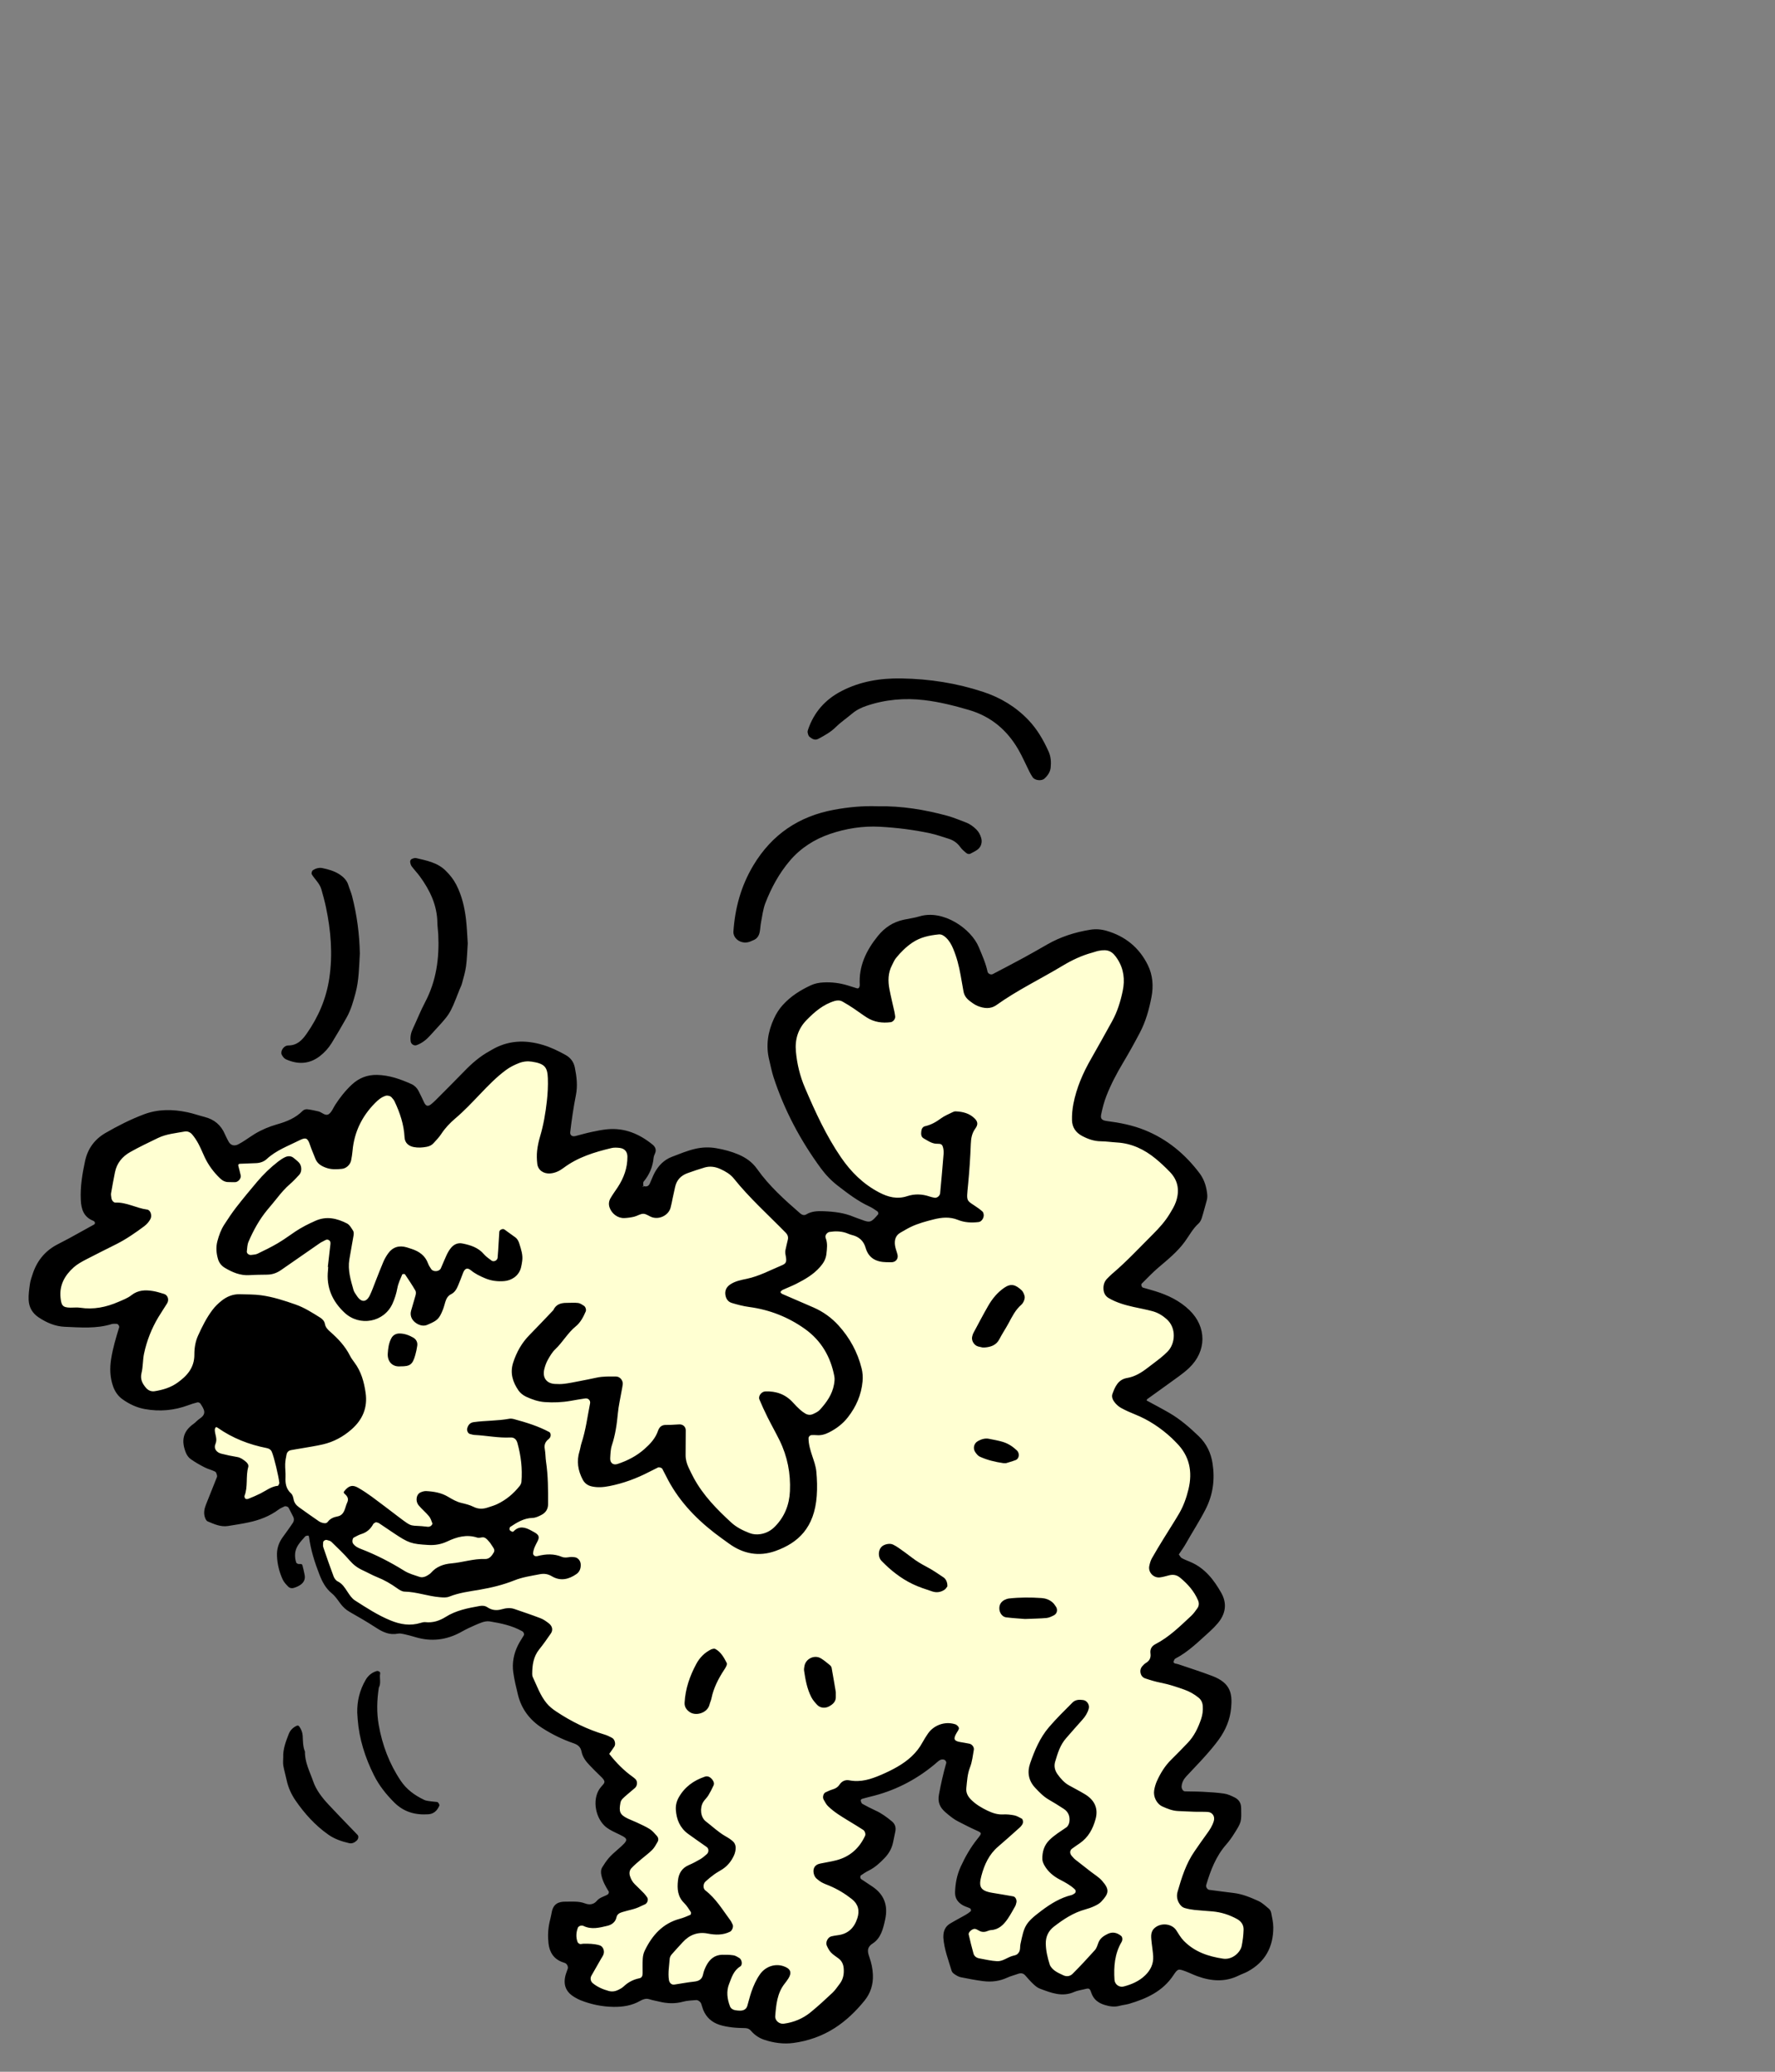<?xml version="1.0" encoding="UTF-8" standalone="no"?>
<!DOCTYPE svg PUBLIC "-//W3C//DTD SVG 1.1//EN" "http://www.w3.org/Graphics/SVG/1.1/DTD/svg11.dtd">
<svg width="100%" height="100%" viewBox="0 0 600 700" version="1.1" xmlns="http://www.w3.org/2000/svg" xmlns:xlink="http://www.w3.org/1999/xlink" xml:space="preserve" xmlns:serif="http://www.serif.com/" style="fill-rule:evenodd;clip-rule:evenodd;stroke-linejoin:round;stroke-miterlimit:2;">
    <rect x="0" y="0" width="600" height="700" fill="#808080" stroke="none"/>
    <g transform="matrix(0.576,0,0,0.576,-22.918,221.806)">
        <g id="Layer2">
            <g>
                <path d="M99,293.159L99,312.889L104,326.889L93,342.836L68,359.889L68,378.889L73.5,387.032L88.5,387.032L107.5,384.889L121,387.032L117,408.889L117,424.889L121,433.389L137,435.889L152,430.889L162,418.889L178,387.032L198,384.889L215,394.889L234,413.529L242.5,435.889L227.921,451.889L209.5,458.767L185,452.389L169,440.889L160.5,453.889L161.5,465.982L169,473.198L173.5,482.581L175,498.389L191,498.389L205.91,492.889L218.5,506.389L227.921,525.889L238,548.889L250.964,558.312L267.328,569.389L288.5,569.389L309,566.889L323,560.889L342.5,564.603L354.5,573.389L346.367,590.889L354.5,613.389L372,629.389L391,637.171L395,649.889L405,659.389L396,674.389L415,689.889L405.5,711.169L406.5,729.389L389.5,739.389L371,739.389L370.5,755.389L381.5,764.889L378.5,778.889L387.5,784.389L400.5,788.889L415,782.889L424,779.889L432.5,784.889L445.5,782.389L453.959,780.889L461.5,793.889L474,799.889L486,799.889L495.5,807.389L511.623,804.889L530.303,796.389L540.5,778.889L540.5,757.889L550,744.389L550,729.889L530.303,714.889L546.5,705.889L555.553,685.889L533,671.389L544.5,664.389L559,661.66L578,649.889L591.5,637.171L604,644.889L598.5,669.389L625.679,686.889L608,713.889L610.201,726.389L624.498,734.389L611.325,742.889L600.5,748.889L603.5,759.389L610.201,770.389L624.498,769.889L645.5,763.889L655,775.389L664,779.389L684,767.889L690,783.389L705,782.889L718.5,775.389L727.5,758.389L747,768.889L766.5,769.889L775.5,760.889L778,742.889L773.5,733.389L760,733.389L735.5,728.389L749.5,703.889L759.5,676.389L725.5,670.889L727.5,655.389L755,620.306L750.5,604.389L718.5,595.099L724.5,581.998L750.5,555.389L736.5,534.709L722,528.889L735.5,502.889L745.5,475.889L731.5,452.889L701,435.389L726,416.454L736.5,400.889L729.5,387.032L711.5,374.889L701,371.889L719.5,353.389L739,325.389L735,303.389L718.5,286.389L697.5,279.389L676,272.889L699.5,217.889L707,188.389L698.5,169.889L683.5,167.801L663,173.176L632,191.389L615.88,195.889L604.5,167.801L592,157.889L572,160.889L560,173.176L555.553,185.889L555.553,208.889L536.5,197.389L523,195.389L507.5,208.389L499,225.889L501.5,248.389L514,275.889L530.5,300.889L551.5,318.389L566,327.889L551,339.889L530.5,332.389L518,331.389L510,336.389L470.179,298.889L456,293.159L439,297.889L428.5,310.389L423,320.389L407,319.389L414.5,290.389L403,282.889L387.5,285.889L364.5,293.159L366,235.889L349.5,231.889L323.5,241.889L284.704,277.389L271.5,251.889L256.583,251.389L235,277.889L222.5,271.889L199,283.389L183.5,289.889L171.5,293.159L157,274.389L138.5,271.389L116.5,280.889L99,293.159Z" style="fill:rgb(255,255,210);"/>
                <path d="M170,400.889L166.8,426.222L176,445.556L196,452.889L218.667,454.222L235.333,444.889L235.333,417.037L218.667,392.514L189.333,384.889L172.927,397.132L170,400.889Z"/>
                <path d="M417.133,310.527C418.824,311.181 420.281,310.993 421.118,309.209C422.068,307.184 422.792,305.046 423.834,303.073C426.139,298.703 429.404,295.294 434.131,293.49C438.607,291.782 443.016,289.921 447.717,288.828C451.846,287.868 455.949,287.723 460.092,288.44C464.513,289.205 468.845,290.319 472.992,292.074C477.467,293.966 481.191,296.513 484.144,300.689C491.183,310.641 500.254,318.751 509.418,326.714C510.505,327.658 511.821,327.969 512.925,327.297C516.126,325.35 519.613,325.278 523.136,325.41C529.232,325.639 535.251,326.324 540.943,328.766C542.411,329.395 543.96,329.83 545.451,330.408C550.453,332.345 551.107,331.92 555.117,327.243C555.359,326.961 555.164,325.844 554.826,325.603C553.273,324.5 551.676,323.402 549.953,322.609C543.206,319.502 537.373,315.017 531.549,310.531C527.732,307.591 524.376,304.125 521.53,300.247C509.528,283.893 500.09,266.182 493.776,246.871C492.688,243.542 492.037,240.069 491.202,236.659C489.137,228.216 490.412,220.163 494.008,212.363C495.358,209.435 497.041,206.772 499.225,204.375C503.834,199.312 509.457,195.754 515.605,192.902C517.975,191.802 520.445,191.336 523.03,191.205C527.872,190.959 532.601,191.535 537.232,192.951C539.055,193.509 540.864,194.116 542.693,194.653C543.411,194.863 543.921,194.5 544.145,193.745C544.233,193.447 544.363,193.134 544.344,192.836C543.656,181.624 548.156,172.364 555.018,163.91C559.006,158.995 563.936,155.754 570.118,154.429C573.245,153.759 576.448,153.35 579.499,152.433C593.226,148.311 609.676,159.598 614.189,170.495C616.141,175.206 618.277,179.869 619.336,184.914C619.592,186.135 621.313,186.883 622.371,186.328C628.311,183.212 634.267,180.123 640.163,176.925C644.939,174.334 649.654,171.627 654.369,168.924C662.217,164.424 670.668,161.739 679.569,160.298C682.803,159.774 685.924,159.996 689.04,160.889C700.095,164.058 708.335,170.735 713.405,181.033C716.31,186.933 716.771,193.35 715.538,199.767C714.148,207.002 712.18,214.112 708.731,220.671C705.608,226.61 702.347,232.487 698.903,238.245C695.116,244.575 691.685,251.074 689.021,257.939C687.757,261.195 686.88,264.627 686.137,268.047C685.623,270.412 685.533,272.027 689.327,272.51C696.94,273.48 704.438,274.939 711.615,277.842C724.728,283.145 735.164,291.801 743.641,302.981C745.81,305.84 747.135,309.06 747.805,312.573C748.227,314.783 748.586,316.97 747.934,319.214C746.956,322.575 746.133,325.982 745.08,329.318C744.704,330.507 744.071,331.794 743.17,332.607C739.794,335.651 737.743,339.634 735.135,343.231C730.787,349.224 725.024,353.842 719.421,358.616C716.036,361.501 712.988,364.782 709.807,367.902C709.275,368.423 709.788,370.011 710.56,370.239C713.009,370.963 715.483,371.607 717.919,372.369C725.321,374.684 732.155,377.969 737.837,383.453C748.011,393.272 748,407.514 737.614,417.355C735.768,419.104 733.753,420.696 731.696,422.197C725.52,426.705 719.282,431.129 713.083,435.607C712.862,435.766 712.807,436.157 712.681,436.426C717.161,438.872 721.697,441.222 726.106,443.787C732.503,447.509 738.034,452.349 743.355,457.461C747.936,461.862 750.46,467.317 751.392,473.432C752.82,482.811 751.665,491.739 747.208,500.416C743.696,507.256 739.51,513.655 735.76,520.327C734.513,522.547 732.984,524.609 731.583,526.743C732.155,527.475 732.581,528.468 733.329,528.887C734.992,529.82 736.816,530.464 738.575,531.228C746.945,534.862 752.195,541.685 756.491,549.282C760.025,555.532 759.068,561.621 754.466,567.081C753.027,568.788 751.458,570.41 749.794,571.898C743.369,577.646 737.283,583.833 729.499,587.869C729.035,588.109 728.774,588.864 728.562,589.433C728.328,590.062 728.717,590.537 729.502,590.737C730.121,590.895 730.767,590.971 731.369,591.176C738.015,593.447 744.725,595.556 751.283,598.059C762.212,602.229 763.024,608.7 762.28,616.807C761.649,623.684 759.02,629.819 755.023,635.338C752.592,638.693 749.883,641.864 747.123,644.96C743.507,649.017 739.705,652.907 736.004,656.889C734.446,658.567 733.384,660.481 733.216,662.844C733.127,664.106 734.055,665.688 735.156,665.719C738.672,665.819 742.194,665.778 745.704,665.969C749.849,666.196 754.012,666.412 758.109,667.018C760.261,667.336 762.38,668.296 764.352,669.289C766.76,670.502 768.094,672.422 768.155,675.399C768.322,683.58 768.468,683.6 763.989,690.656C762.623,692.808 761.138,694.924 759.457,696.834C753.383,703.734 750.206,712.034 747.655,720.659C747.321,721.787 748.306,723.344 749.464,723.495C754.218,724.118 758.971,724.758 763.732,725.324C768.893,725.937 773.634,727.915 778.274,730.028C780.543,731.062 782.47,732.908 784.42,734.543C785.097,735.11 785.627,736.102 785.794,736.981C786.332,739.803 787.017,742.662 787.023,745.508C787.051,757.001 782.258,765.836 771.995,771.399C770.314,772.31 768.463,772.902 766.746,773.752C758.737,777.715 750.65,777.096 742.544,774.175C740.146,773.311 737.856,772.144 735.463,771.264C731.317,769.738 730.973,769.703 728.417,773.562C722.177,782.98 712.721,787.281 702.435,790.33C700.605,790.873 698.659,791.017 696.815,791.521C693.912,792.315 691.125,791.916 688.321,791.083C684.428,789.927 681.531,787.866 680.173,783.742C679.282,781.04 678.808,781.07 675.812,781.859C673.96,782.346 671.996,782.577 670.271,783.347C663.091,786.559 656.514,783.87 649.945,781.396C648.506,780.855 647.218,779.72 646.07,778.64C644.444,777.111 642.984,775.402 641.505,773.725C640.281,772.337 638.872,772.163 637.209,772.771C635.117,773.535 632.916,774.049 630.906,774.982C626.399,777.072 621.681,777.652 616.852,777.044C612.416,776.485 608.013,775.63 603.626,774.748C602.414,774.505 601.242,773.813 600.187,773.121C599.418,772.617 598.523,771.879 598.282,771.066C596.372,764.646 593.892,758.36 593.398,751.585C593.375,751.267 593.39,750.945 593.398,750.625C593.463,747.548 594.586,744.958 597.259,743.335C600.261,741.513 603.401,739.917 606.448,738.166C607.544,737.536 608.607,736.809 609.542,735.966C609.753,735.776 609.536,734.591 609.223,734.428C607.821,733.701 606.222,733.337 604.863,732.552C601.926,730.856 600.151,728.508 600.272,724.794C600.443,719.595 601.415,714.632 603.573,709.918C606.243,704.085 609.408,698.546 613.446,693.525C616.201,690.1 616.125,690.111 612.486,688.492C608.986,686.935 605.59,685.145 602.173,683.407C601.036,682.829 599.923,682.17 598.898,681.414C597.357,680.277 595.846,679.085 594.422,677.808C591.389,675.087 589.987,672.074 590.809,667.626C591.971,661.338 593.368,655.145 595.114,649.007C595.24,648.562 594.777,647.742 594.346,647.403C593.912,647.06 593.163,646.956 592.578,647.013C591.977,647.072 591.33,647.348 590.84,647.713C589.817,648.473 588.897,649.37 587.91,650.182C576.871,659.268 564.43,665.545 550.5,668.84C548.951,669.207 547.422,669.658 545.883,670.065C545.112,670.268 544.738,670.773 544.989,671.526C545.174,672.08 545.435,672.797 545.883,673.042C548.404,674.421 550.947,675.774 553.567,676.953C557.111,678.549 560.172,680.826 563.146,683.265C565.067,684.84 565.697,686.862 565.215,689.257C564.774,691.451 564.319,693.644 563.848,695.832C563.083,699.372 561.303,702.368 558.809,704.944C556.133,707.708 553.335,710.309 549.835,712.062C548.133,712.915 546.506,713.942 544.949,715.039C544.634,715.262 544.566,716.26 544.784,716.706C545.033,717.216 545.709,717.536 546.232,717.89C548.086,719.141 549.961,720.361 551.815,721.611C558.741,726.276 561.013,732.784 559.267,740.791C558.099,746.148 556.82,751.781 551.97,754.918C548.199,757.359 548.968,760.006 550.02,763.042C551.176,766.38 551.914,769.729 552.059,773.294C552.292,779.017 550.667,784.106 547.15,788.452C542.1,794.69 536.31,800.297 529.546,804.606C522.216,809.279 514.042,812.151 505.39,813.304C499.611,814.075 493.902,813.278 488.361,811.457C485.257,810.436 482.636,808.658 480.507,806.162C479.639,805.144 478.543,804.639 477.172,804.598C474.615,804.522 472.043,804.494 469.511,804.177C466.987,803.861 464.426,803.45 462.02,802.662C457.565,801.204 454.257,798.298 452.466,793.87C451.988,792.688 451.708,791.428 451.274,790.225C450.891,789.162 449.34,788.05 448.338,788.15C445.795,788.403 443.169,788.398 440.737,789.076C435.943,790.411 431.26,790.197 426.526,789.02C424.67,788.559 422.756,788.282 420.954,787.67C419.636,787.223 418.465,787.326 417.25,787.781C416.653,788.006 416.064,788.273 415.512,788.59C410.653,791.377 405.383,792.211 399.855,792.134C393.056,792.039 386.546,790.67 380.259,788.154C379.372,787.8 378.536,787.308 377.691,786.854C371.993,783.79 370.067,779.434 371.74,773.297C372.074,772.071 372.616,770.903 372.989,769.687C373.324,768.591 372.563,766.971 371.503,766.472C370.927,766.201 370.291,766.065 369.693,765.838C364.646,763.926 362.252,759.984 361.678,754.881C361.212,750.739 361.376,746.573 362.288,742.472C362.705,740.601 363.226,738.747 363.537,736.859C364.407,731.561 367.739,730.374 371.64,730.421C375.422,730.466 379.336,730.01 383.038,731.426C385.676,732.435 388.197,732.144 390.038,729.939C391.806,727.823 394.424,727.449 396.552,726.119C396.93,725.883 397.247,724.812 397.036,724.48C395.14,721.492 393.477,718.416 392.709,714.925C392.356,713.32 392.352,711.679 393.215,710.269C394.375,708.374 395.612,706.493 397.06,704.817C398.517,703.13 400.216,701.639 401.907,700.174C409.704,693.423 408.751,693.671 400.795,689.82C398.518,688.718 396.129,687.484 394.379,685.725C388.815,680.132 387.104,669.162 392.662,662.932C394.719,660.625 395.703,660.051 392.043,656.673C389.93,654.722 387.963,652.611 385.945,650.559C383.668,648.243 381.672,645.55 381.072,642.447C380.472,639.34 378.586,638.263 376.104,637.405C369.729,635.198 363.733,632.239 358.045,628.599C350.701,623.9 345.799,617.452 343.73,608.969C342.671,604.629 341.611,600.264 341,595.848C340.238,590.348 341.288,585.004 343.756,580.015C344.743,578.019 346.029,576.17 347.165,574.246C347.59,573.526 347.123,572.288 346.32,571.834C340.367,568.463 333.785,567.105 327.156,566.014C325.667,565.77 323.949,566.125 322.493,566.643C319.792,567.605 317.19,568.855 314.579,570.055C313.128,570.722 311.731,571.508 310.331,572.28C301.79,576.985 292.863,578.062 283.489,575.225C281.354,574.579 279.192,573.998 277.013,573.522C275.792,573.255 274.451,572.963 273.267,573.199C268.476,574.151 264.574,572.378 260.683,569.851C255.593,566.547 250.35,563.465 245.061,560.487C242.753,559.188 240.979,557.514 239.44,555.413C237.938,553.364 236.466,551.168 234.532,549.585C230.899,546.612 228.899,542.777 227.247,538.54C224.454,531.375 222.146,524.102 221.14,516.453C221.102,516.165 220.809,515.661 220.683,515.675C220.074,515.745 219.27,515.767 218.92,516.154C217.426,517.804 215.903,519.471 214.697,521.332C212.668,524.461 212.528,527.94 213.591,531.446C213.721,531.875 214.5,532.305 215.023,532.372C215.871,532.479 216.951,531.946 217.29,533.181C217.796,535.025 218.19,536.902 218.574,538.777C219.081,541.261 218.054,543.228 216.099,544.579C214.82,545.462 213.289,546.095 211.779,546.48C210.986,546.683 209.718,546.394 209.15,545.834C207.808,544.513 206.415,543.052 205.654,541.37C203.672,536.989 202.511,532.397 202.337,527.495C202.192,523.417 203.314,519.958 205.627,516.74C207.676,513.89 209.775,511.072 211.695,508.136C212.388,507.076 212.445,505.724 211.79,504.475C210.901,502.781 210.048,501.067 209.161,499.371C208.797,498.675 207.383,498.229 206.667,498.592C205.534,499.163 204.322,499.641 203.316,500.39C198.078,504.29 192.136,506.555 185.834,507.908C181.777,508.778 177.668,509.421 173.567,510.062C169.249,510.737 165.423,508.929 161.615,507.333C160.893,507.03 160.354,505.9 160.06,505.039C159.193,502.497 159.666,499.992 160.636,497.56C162.647,492.512 164.672,487.47 166.677,482.42C166.912,481.829 167.289,481.152 167.178,480.6C167.004,479.729 166.689,478.508 166.051,478.18C164.073,477.161 161.825,476.667 159.846,475.65C157.013,474.193 154.214,472.612 151.627,470.766C150.406,469.894 149.398,468.41 148.832,466.988C146.183,460.331 146.897,454.741 153.344,450.162C154.64,449.241 155.684,447.955 157.003,447.075C161.1,444.344 159.836,441.868 157.357,438.218C157.066,437.79 156.179,437.419 155.69,437.535C153.849,437.974 152.03,438.551 150.253,439.213C141.966,442.3 133.501,443.039 124.79,441.472C119.966,440.604 115.69,438.555 111.753,435.775C109.082,433.888 107.265,431.271 106.164,428.161C104.302,422.897 104.143,417.536 105.009,412.071C106.013,405.74 107.827,399.624 109.721,393.523C109.955,392.768 109.007,391.471 108.27,391.477C107.95,391.48 107.63,391.443 107.311,391.456C106.673,391.483 105.997,391.405 105.406,391.591C96.335,394.442 87.027,393.586 77.788,393.205C72.271,392.977 67.32,390.881 62.631,387.801C58.746,385.249 56.838,381.831 56.604,377.52C56.433,374.37 56.924,371.159 57.362,368.009C57.624,366.127 58.294,364.292 58.88,362.468C61.336,354.825 65.947,348.925 73.082,345.106C75.617,343.748 78.2,342.478 80.725,341.101C85.491,338.503 90.233,335.862 94.977,333.224C95.811,332.761 95.672,331.495 94.522,331.036C88.922,328.802 87.471,324.316 87.205,318.802C86.831,311.036 88.091,303.487 89.703,295.983C91.257,288.749 95.276,283.219 101.779,279.465C108.987,275.305 116.389,271.559 124.166,268.615C132.502,265.459 141.087,265.539 149.682,267.338C153.116,268.056 156.449,269.244 159.855,270.111C165.488,271.546 169.475,274.842 171.758,280.215C172.379,281.676 173.158,283.071 173.883,284.487C175.016,286.701 177.197,287.408 179.539,286.219C180.953,285.501 182.3,284.642 183.638,283.785C185.52,282.581 187.325,281.253 189.237,280.099C193.365,277.608 197.797,275.745 202.418,274.439C208.04,272.85 213.293,270.722 217.494,266.455C218.071,265.87 219.248,265.521 220.085,265.615C222.296,265.862 224.485,266.356 226.659,266.856C228.756,267.338 230.731,269.852 232.796,268.412C234.481,267.237 235.319,264.843 236.525,262.985C239.321,258.678 242.479,254.671 246.244,251.161C250.418,247.27 255.341,245.335 261.063,245.453C268.244,245.6 274.839,247.951 281.279,250.848C283.073,251.655 284.45,253.053 285.368,254.775C286.568,257.027 287.607,259.365 288.713,261.668C289.813,263.959 291.114,264.154 293.185,262.329C293.905,261.694 294.644,261.078 295.319,260.398C300.956,254.731 306.635,249.104 312.192,243.359C316.667,238.733 321.456,234.542 327.14,231.454C327.421,231.301 327.696,231.136 327.97,230.971C337.646,225.14 347.829,224.699 358.454,227.883C363.097,229.275 367.38,231.379 371.583,233.687C374.511,235.295 376.456,237.712 377.132,241.109C378.2,246.465 378.864,251.77 377.773,257.256C376.343,264.45 375.285,271.717 374.429,279.008C374.217,280.811 375.512,281.806 377.48,281.312C380.58,280.534 383.65,279.626 386.772,278.958C389.892,278.29 393.041,277.643 396.211,277.344C406.34,276.387 414.988,280.051 422.704,286.296C424.276,287.569 425.122,289.235 424.247,291.363C423.885,292.246 423.452,293.156 423.361,294.085C422.848,299.344 420.926,303.957 417.532,308.025C417.059,308.591 417.379,309.817 417.332,310.736C416.657,310.597 416.668,311.117 417.067,311.023C418.295,310.732 417.023,311.803 417.133,310.527ZM397.309,643.729C401.473,649.016 405.947,653.558 411.208,657.282C411.728,657.649 412.205,658.083 412.673,658.517C414.011,659.756 413.914,662.326 412.464,663.671C411.762,664.322 411.003,664.911 410.276,665.537C408.589,666.99 406.846,668.386 405.254,669.936C404.618,670.555 404.065,671.475 403.91,672.336C402.998,677.406 403.27,679.298 408.154,681.651C409.879,682.482 411.697,683.12 413.427,683.942C416.023,685.177 418.691,686.32 421.112,687.845C422.684,688.834 423.93,690.38 425.211,691.781C426.128,692.783 426.415,694.094 425.714,695.313C424.768,696.96 423.857,698.717 422.543,700.042C420.527,702.075 418.156,703.753 415.981,705.633C414.051,707.3 412.059,708.924 410.332,710.786C409.229,711.974 408.963,713.64 409.456,715.297C410.011,717.166 410.926,718.824 412.332,720.2C414.153,721.982 415.983,723.757 417.761,725.581C418.421,726.259 418.958,727.059 419.525,727.822C420.427,729.038 419.835,731.213 418.387,731.941C417.538,732.368 416.631,732.68 415.79,733.12C412.349,734.917 408.501,735.411 404.862,736.569C403.285,737.07 401.947,737.796 401.558,739.611C400.942,742.486 398.735,743.985 396.238,744.583C391.609,745.689 386.88,746.95 382.173,744.639C381.652,744.383 380.873,744.407 380.3,744.582C379.769,744.744 379.114,745.192 378.928,745.675C377.864,748.429 377.706,751.267 378.721,754.068C378.907,754.579 379.57,755.088 380.116,755.251C380.679,755.418 381.367,755.115 382.003,755.1C385.202,755.025 388.376,755.087 391.507,755.967C393.846,756.623 394.695,759.363 393.927,761.422C393.599,762.302 393.009,763.082 392.536,763.907C390.632,767.233 388.703,770.546 386.833,773.891C385.991,775.398 386.417,777.21 387.617,778.209C390.38,780.509 393.602,781.859 397.014,782.802C398.938,783.334 400.848,783.053 402.614,782.183C403.752,781.621 404.921,780.986 405.828,780.123C408.456,777.625 411.498,776.076 415.044,775.354C416.384,775.082 416.903,774.058 416.915,772.445C416.935,769.568 416.806,766.682 416.99,763.816C417.089,762.258 417.453,760.615 418.127,759.216C422.455,750.233 428.605,743.21 438.69,740.483C440.835,739.903 442.907,739.023 444.952,738.139C445.243,738.013 445.468,736.897 445.243,736.558C444.013,734.704 442.836,732.744 441.265,731.202C437.411,727.417 437.119,722.786 437.668,717.901C438.127,713.804 439.997,710.696 443.967,708.988C446.312,707.979 448.586,706.774 450.79,705.482C452.15,704.685 453.359,703.606 454.561,702.568C455.849,701.457 455.828,699.292 454.552,698.385C450.907,695.792 447.196,693.29 443.591,690.643C438.882,687.183 436.797,682.32 436.415,676.615C436.24,673.99 436.817,671.567 438.121,669.256C441.604,663.084 446.94,659.269 453.522,657.075C455.213,656.512 456.673,657.424 457.726,658.715C458.539,659.714 459.119,660.989 458.53,662.274C457.604,664.295 456.584,666.286 455.421,668.177C454.589,669.529 453.316,670.608 452.488,671.96C450.403,675.366 450.823,680.9 454.029,683.355C457.832,686.266 461.3,689.608 465.493,692.016C467.151,692.969 468.848,693.984 470.19,695.312C471.002,696.116 471.528,697.572 471.531,698.737C471.536,700.282 471.149,701.94 470.501,703.352C469.013,706.59 466.837,709.358 463.817,711.353C462.22,712.409 460.497,713.284 458.952,714.407C457.153,715.715 455.416,717.128 453.786,718.64C452.352,719.971 452.271,722.714 453.713,723.815C459.944,728.575 463.848,735.253 468.412,741.388C468.975,742.145 469.349,743.049 469.767,743.906C470.352,745.103 469.418,747.454 468.207,748.046C463.972,750.118 459.647,750.009 455.1,749.117C449.344,747.988 444.388,749.858 440.422,754.233C438.277,756.6 436.066,758.91 433.988,761.335C433.388,762.034 432.856,763.024 432.798,763.914C432.528,768.047 431.718,772.162 432.355,776.334C432.624,778.095 433.864,779.294 435.54,779.051C439.335,778.501 443.107,777.749 446.917,777.35C449.761,777.052 451.749,776.182 452.395,773.065C452.779,771.211 453.521,769.371 454.424,767.698C456.355,764.125 459.23,761.693 463.502,761.572C465.723,761.509 467.974,761.561 470.165,761.878C471.368,762.052 472.519,762.806 473.617,763.434C475.176,764.326 475.71,767.503 474.206,768.424C470.292,770.823 469.146,774.897 467.661,778.673C465.954,783.007 466.539,787.503 468.178,791.796C468.634,792.99 469.763,793.799 471.088,794.057C472.024,794.24 472.988,794.332 473.942,794.351C476.309,794.395 477.803,793.426 478.368,791.506C479.179,788.746 479.834,785.935 480.776,783.222C482.037,779.595 483.604,776.083 485.846,772.931C488.906,768.628 494.349,766.581 499.42,768.215C503.834,769.637 504.581,772.018 502.498,775.4C501.831,776.485 501.054,777.509 500.264,778.511C495.861,784.102 495.285,790.829 494.733,797.516C494.51,800.21 497.164,802.352 499.783,802.002C505.628,801.22 510.936,799.026 515.473,795.325C519.928,791.69 524.166,787.779 528.356,783.835C529.965,782.319 531.196,780.393 532.563,778.625C534.634,775.947 535.183,772.875 534.917,769.567C534.726,767.211 533.866,765.247 531.965,763.788C530.444,762.622 528.761,761.61 527.457,760.238C526.39,759.116 525.639,757.625 524.993,756.187C524.11,754.22 525.628,751.264 527.668,750.771C528.903,750.472 530.167,750.255 531.429,750.102C537.56,749.353 541.15,745.72 542.964,740.036C544.394,735.555 543.36,731.788 539.699,728.899C535.669,725.718 531.3,723.072 526.55,721.084C525.074,720.467 523.554,719.933 522.15,719.18C521.036,718.583 520.023,717.765 519.048,716.948C517.474,715.629 516.712,712.748 517.467,710.798C518.098,709.166 519.518,708.408 521.144,708.068C524.275,707.412 527.455,706.952 530.547,706.153C538.48,704.101 544.051,699.176 547.47,691.771C547.921,690.792 547.365,688.982 546.402,688.347C545.07,687.47 543.713,686.632 542.355,685.794C538.821,683.61 535.223,681.523 531.765,679.225C529.643,677.816 527.609,676.218 525.769,674.459C524.653,673.393 523.914,671.897 523.128,670.523C522.367,669.191 522.97,666.906 524.229,666.3C525.661,665.612 527.128,664.956 528.644,664.5C530.254,664.015 531.53,663.184 532.445,661.796C533.83,659.698 535.915,658.791 538.23,659.246C544.877,660.556 550.906,658.578 556.828,656.044C560.056,654.662 563.242,653.132 566.283,651.383C572.47,647.825 577.787,643.312 581.224,636.871C582.126,635.182 583.201,633.579 584.262,631.98C587.392,627.264 593.841,624.327 600.308,626.346C600.89,626.528 601.47,626.935 601.874,627.393C602.238,627.805 602.653,628.518 602.528,628.946C602.267,629.827 601.674,630.612 601.196,631.424C599.155,634.88 599.585,636.117 603.075,636.754C604.958,637.098 606.856,637.37 608.728,637.769C610.257,638.095 611.561,639.822 611.284,641.343C610.659,644.788 610.319,648.378 609.055,651.593C607.483,655.59 607.323,659.675 606.888,663.794C606.588,666.637 607.864,668.804 609.707,670.634C612.451,673.357 615.758,675.333 619.233,676.997C622.129,678.383 625.081,679.425 628.422,679.248C630.634,679.132 632.915,679.362 635.089,679.808C636.6,680.117 637.997,681.021 639.413,681.724C640.067,682.048 640.29,683.608 640.062,684.315C639.538,685.944 638.254,686.905 637.069,687.959C633.249,691.357 629.469,694.807 625.569,698.111C620.19,702.667 617.426,708.787 615.712,715.306C614.071,721.544 614.936,724.039 622.118,725.236C626.214,725.919 630.313,726.579 634.399,727.314C635.817,727.569 636.719,729.634 636.208,731.166C636.006,731.77 635.922,732.438 635.613,732.98C634.194,735.475 632.839,738.021 631.227,740.39C628.832,743.912 625.961,746.846 621.28,747.104C620.352,747.155 619.456,747.667 618.532,747.927C616.91,748.386 615.392,748.154 613.96,747.235C613.433,746.896 612.845,746.607 612.245,746.431C610.713,745.985 607.942,748.187 608.279,749.678C609.124,753.414 610.059,757.133 611.072,760.827C611.535,762.514 612.889,763.409 614.565,763.705C618.021,764.314 621.472,765.175 624.954,765.343C628.212,765.499 630.888,763.142 633.948,762.251C634.869,761.983 635.913,761.86 636.653,761.327C637.359,760.817 637.974,759.925 638.21,759.083C638.55,757.874 638.384,756.531 638.65,755.293C640.9,744.867 641.176,743.069 650.932,735.746C656.325,731.698 662.007,728.142 668.689,726.53C669.287,726.386 669.801,725.915 670.369,725.625C671.149,725.226 671.247,723.843 670.577,723.204C667.999,720.743 664.897,719.103 661.776,717.475C658.018,715.515 654.826,712.883 652.713,709.151C652.101,708.068 651.544,706.787 651.503,705.578C651.358,701.286 652.514,697.353 655.649,694.249C658.621,691.307 662.208,689.175 665.625,686.811C666.532,686.182 667.188,684.739 667.357,683.582C667.804,680.525 666.823,677.825 664.178,676.061C661.255,674.111 658.237,672.299 655.202,670.526C652.111,668.72 649.687,666.191 647.277,663.621C643.37,659.456 642.526,654.501 644.307,649.338C646.917,641.769 650.046,634.323 655.296,628.163C659.644,623.061 664.471,618.36 669.205,613.6C670.898,611.897 673.238,611.806 675.521,612.161C677.802,612.515 679.32,615.049 678.722,617.191C678.016,619.722 676.698,621.833 674.935,623.765C671.708,627.306 668.594,630.951 665.426,634.544C661.929,638.51 660.449,643.435 659.007,648.337C658.254,650.898 658.783,653.418 660.374,655.636C662.252,658.253 664.336,660.66 667.212,662.248C670.288,663.945 673.416,665.56 676.427,667.366C682.297,670.889 684.395,675.881 682.739,681.957C681.192,687.628 678.532,692.653 673.531,696.118C671.959,697.207 670.365,698.268 668.83,699.408C667.529,700.375 667.522,702.252 668.749,703.586C669.397,704.292 669.993,705.07 670.735,705.662C673.73,708.052 676.777,710.374 679.796,712.734C682.057,714.503 684.62,716.008 686.494,718.124C691.195,723.431 690.47,725.694 686.033,730.447C684.98,731.574 683.469,732.358 682.041,733.028C680.312,733.839 678.478,734.48 676.634,734.986C669.696,736.889 663.849,740.754 658.26,745.083C655.011,747.599 653.445,750.977 653.515,755.077C653.587,759.274 654.562,763.342 655.826,767.294C656.271,768.687 657.551,769.993 658.771,770.911C660.281,772.048 662.108,772.776 663.831,773.615C665.793,774.571 667.844,774.138 669.203,772.781C673.718,768.268 678.078,763.593 682.333,758.833C683.349,757.696 683.823,756.024 684.374,754.534C685.344,751.909 687.435,750.521 689.763,749.37C692.691,747.923 695.367,748.577 697.777,750.553C698.184,750.887 698.409,751.624 698.439,752.191C698.472,752.797 698.313,753.502 698.004,754.027C693.93,760.952 693.331,768.513 693.835,776.29C694.008,778.972 696.622,780.869 699.241,780.18C703.943,778.944 708.308,777.068 711.864,773.616C715.008,770.562 716.781,766.907 716.541,762.481C716.403,759.936 715.948,757.41 715.685,754.87C715.521,753.292 715.294,751.696 715.374,750.122C715.456,748.511 716.084,747.019 717.357,745.893C721.079,742.598 727.413,743.222 730.05,747.164C731.461,749.273 732.629,751.477 734.472,753.364C740.843,759.889 748.881,762.564 757.538,763.856C763.018,764.673 767.711,760.158 768.479,756.391C769.116,753.276 769.488,750.072 769.593,746.894C769.684,744.17 768.286,742.008 765.832,740.647C761.295,738.131 756.45,736.59 751.28,736.128C747.775,735.815 744.256,735.64 740.758,735.266C738.862,735.063 736.96,734.699 735.128,734.174C733.552,733.722 732.438,732.563 731.625,731.097C730.475,729.02 730.214,726.847 730.856,724.607C733.245,716.294 735.816,708.051 740.837,700.843C743.214,697.434 745.536,693.983 748.009,690.645C749.738,688.312 751.272,685.936 752.116,683.116C752.919,680.433 751.357,677.94 748.451,677.781C745.899,677.64 743.335,677.76 740.779,677.681C737.586,677.584 734.396,677.381 731.204,677.262C727.931,677.141 724.976,675.944 722.05,674.639C718.536,673.074 716.499,668.814 717.122,665.081C717.435,663.209 717.979,661.319 718.763,659.595C720.89,654.913 723.558,650.58 727.307,646.953C730.523,643.841 733.598,640.584 736.71,637.366C740.579,633.366 742.904,628.477 744.671,623.29C745.503,620.845 745.823,618.317 745.647,615.726C745.509,613.701 744.722,611.995 743.156,610.734C740.651,608.719 737.905,607.143 734.843,606.058C730.316,604.453 725.785,602.937 721.05,602.007C717.931,601.395 714.855,600.47 711.839,599.449C708.96,598.475 708.098,594.66 710.11,592.354C710.733,591.639 711.415,590.903 712.218,590.431C714.399,589.152 715.293,587.364 714.952,584.86C714.613,582.374 715.566,580.544 717.852,579.367C725.932,575.206 732.307,568.86 738.857,562.762C740.246,561.468 741.372,559.865 742.476,558.303C743.457,556.915 743.552,555.276 742.896,553.73C740.591,548.299 736.798,544.032 732.284,540.33C730.396,538.782 728.33,538.386 726.008,538.95C724.149,539.401 722.304,540.019 720.416,540.217C716.679,540.607 713.506,537.138 714.247,533.544C714.566,531.999 715,530.399 715.762,529.038C717.945,525.136 720.293,521.324 722.631,517.51C725.638,512.604 728.789,507.783 731.707,502.825C734.317,498.388 736.034,493.54 737.241,488.556C739.754,478.183 737.893,468.879 730.092,461.162C729.183,460.262 728.321,459.311 727.382,458.444C720.984,452.527 713.849,447.767 705.718,444.528C703.055,443.467 700.424,442.28 697.904,440.92C696.529,440.179 695.242,439.102 694.226,437.91C692.967,436.434 691.952,434.44 692.618,432.599C694.149,428.367 695.965,424.13 701.214,423.241C705.777,422.467 709.554,420.143 713.135,417.387C715.67,415.436 718.261,413.555 720.759,411.557C722.253,410.362 723.685,409.069 725.027,407.703C729.507,403.145 730.351,393.972 724.455,388.729C721.985,386.535 719.286,384.92 716.187,384.075C712.492,383.065 708.703,382.399 704.961,381.556C699.96,380.429 695.067,379.032 690.565,376.446C688.353,375.175 687.461,373.263 687.365,370.933C687.269,368.633 687.919,366.5 689.646,364.827C690.564,363.937 691.436,362.991 692.411,362.166C700.978,354.919 708.583,346.68 716.517,338.783C720.148,335.169 723.569,331.343 726.237,326.938C727.557,324.757 728.934,322.54 729.79,320.161C732.14,313.628 731.326,307.515 726.358,302.384C723.694,299.632 720.898,296.974 717.935,294.55C711.36,289.17 703.963,285.612 695.315,285.093C692.127,284.902 688.947,284.422 685.759,284.384C681.786,284.338 678.261,283.078 674.821,281.255C671.088,279.276 669.007,276.171 668.896,272.057C668.811,268.891 669.096,265.655 669.695,262.542C671.526,253.025 675.34,244.258 680.168,235.884C684.319,228.684 688.298,221.384 692.348,214.126C695.499,208.478 697.38,202.348 698.677,196.082C700.012,189.632 699.312,183.378 695.663,177.63C692.608,172.816 689.995,171.566 684.413,172.686C683.165,172.936 681.965,173.414 680.731,173.746C674.502,175.426 668.702,178.211 663.242,181.495C650.374,189.235 636.774,195.74 624.511,204.509C621.109,206.941 617.198,206.504 613.524,205.005C611.78,204.293 610.197,203.097 608.683,201.933C606.872,200.54 605.596,198.727 605.203,196.38C604.674,193.226 604.084,190.082 603.526,186.932C602.578,181.565 601.221,176.307 599.095,171.281C598.097,168.924 596.841,166.702 594.921,164.905C593.696,163.759 592.326,162.872 590.669,163.039C585.233,163.586 579.962,164.659 575.286,167.807C571.521,170.342 568.358,173.478 565.55,176.975C564.572,178.191 563.989,179.728 563.253,181.133C560.906,185.613 560.841,190.374 561.759,195.172C562.6,199.563 563.693,203.906 564.652,208.275C564.857,209.205 564.991,210.152 565.12,211.096C565.326,212.606 563.922,214.35 562.462,214.536C557.56,215.162 552.879,214.518 548.645,211.876C545.936,210.186 543.401,208.217 540.737,206.452C538.612,205.044 536.453,203.676 534.224,202.442C532.793,201.65 531.222,201.605 529.585,202.095C522.907,204.094 517.83,208.47 513.117,213.289C508.127,218.391 506.219,224.658 506.869,231.745C507.545,239.115 509.242,246.136 512.187,253.022C518.232,267.161 524.591,281.073 533.322,293.816C539.213,302.413 546.343,309.462 555.666,314.361C561.032,317.181 566.307,318.517 572.205,316.572C576.605,315.121 581.017,315.309 585.393,316.807C586.291,317.115 587.233,317.306 588.165,317.495C589.629,317.79 591.362,316.448 591.514,314.816C592.222,307.175 592.943,299.535 593.532,291.884C593.651,290.344 593.516,288.649 592.969,287.229C592.258,285.382 590.243,285.996 588.749,285.792C586.115,285.433 584.021,283.914 581.824,282.669C580.23,281.766 580.275,280.051 580.474,278.4C580.645,276.997 581.356,275.841 582.648,275.554C586.169,274.773 589.131,273.072 592.01,270.952C594.042,269.456 596.475,268.494 598.754,267.344C599.31,267.064 599.973,266.81 600.575,266.835C604.811,267.007 608.778,267.956 611.886,271.127C613.615,272.892 613.865,274.621 612.16,276.921C610.13,279.662 609.634,282.758 609.514,285.958C609.212,293.937 608.673,301.877 607.903,309.838C606.836,320.863 606.681,318.433 614.303,323.923C615.07,324.475 615.793,325.091 616.491,325.728C616.701,325.92 616.761,326.282 616.88,326.57C617.708,328.566 616.12,331.519 614.157,331.758C609.969,332.269 605.858,332.081 601.905,330.481C597.218,328.585 592.491,329.005 587.766,330.197C583.114,331.369 578.466,332.596 574.128,334.702C572.122,335.676 570.217,336.857 568.268,337.949C565.328,339.596 564.623,342.325 565.009,345.35C565.248,347.223 566.04,349.018 566.497,350.87C567.1,353.308 565.45,355.335 562.931,355.336C561.971,355.337 561.012,355.333 560.053,355.315C554.063,355.199 549.545,353.074 547.747,346.781C546.605,342.783 543.826,340.326 539.727,339.358C538.492,339.066 537.337,338.452 536.12,338.069C533.008,337.092 529.836,337.051 526.635,337.556C525.161,337.788 523.746,339.602 524.33,341.092C525.567,344.24 525.125,347.332 524.763,350.534C524.418,353.584 522.994,355.883 521.045,358.108C517.154,362.55 512.178,365.407 507.033,368.018C504.474,369.316 501.767,370.321 499.16,371.529C498.615,371.781 498.117,372.284 497.806,372.798C497.724,372.933 498.347,373.717 498.777,373.906C504.923,376.597 511.105,379.211 517.254,381.9C522.902,384.369 527.857,387.964 531.942,392.479C538.468,399.69 543.051,408.081 545.428,417.589C546.054,420.093 546.226,422.612 545.991,425.199C545.272,433.087 542.27,439.977 537.43,446.213C534.41,450.105 530.664,452.941 526.339,455.134C524.016,456.313 521.604,457.021 518.957,456.765C518.01,456.673 517.047,456.708 516.094,456.736C515.115,456.765 514.276,457.687 514.278,458.529C514.284,462.103 515.302,465.44 516.405,468.796C517.401,471.825 518.549,474.906 518.85,478.039C519.308,482.796 519.45,487.643 519.1,492.407C517.727,511.06 508.248,519.937 494.853,524.718C485.223,528.155 475.932,526.444 467.581,520.36C464.738,518.288 461.853,516.269 459.074,514.114C447.303,504.985 437.358,494.29 430.683,480.809C429.975,479.377 429.233,477.962 428.486,476.55C428.149,475.913 426.61,475.408 425.942,475.734C424.219,476.572 422.504,477.424 420.803,478.305C413.382,482.15 405.629,485.032 397.402,486.645C393.899,487.332 390.413,487.622 386.937,486.81C384.696,486.288 382.907,485.016 381.77,482.869C378.951,477.544 378.068,472.041 379.882,466.193C380.354,464.669 380.514,463.046 381.016,461.533C383.547,453.907 384.524,445.95 386.075,438.116C386.408,436.432 385.016,434.98 383.266,435.23C380.421,435.637 377.588,436.137 374.757,436.636C369.687,437.531 364.595,437.738 359.459,437.366C355.561,437.085 351.942,435.812 348.486,434.187C346.811,433.399 345.129,432.095 344.089,430.586C340.71,425.681 338.978,420.367 340.918,414.306C342.903,408.1 345.971,402.617 350.579,397.96C355.302,393.187 359.883,388.272 364.526,383.421C366.054,380.01 368.964,379.159 372.356,379.175C374.589,379.185 376.843,378.981 379.046,379.234C380.22,379.368 381.357,380.187 382.418,380.845C383.464,381.492 383.937,383.236 383.529,384.195C382.139,387.466 380.377,390.753 377.734,392.898C372.931,396.798 370.029,402.249 365.615,406.425C363.798,408.145 362.482,410.471 361.231,412.686C360.305,414.327 359.677,416.191 359.221,418.032C358.003,422.957 360.433,426.397 365.32,426.727C367.224,426.856 369.17,426.861 371.058,426.623C373.91,426.265 376.733,425.673 379.558,425.13C383.011,424.465 386.463,423.79 389.898,423.039C393.69,422.209 397.53,422.356 401.362,422.376C403.575,422.388 405.505,424.694 405.249,426.957C405.106,428.221 404.82,429.468 404.603,430.724C403.841,435.132 402.799,439.514 402.387,443.954C401.793,450.342 400.895,456.606 398.863,462.731C398.076,465.102 398.028,467.754 397.885,470.294C397.729,473.061 399.647,474.512 402.142,473.693C407.977,471.78 413.348,469.011 417.977,464.925C421.364,461.935 424.421,458.661 425.924,454.284C426.752,451.872 428.181,450.692 430.832,450.769C433.381,450.843 435.939,450.53 438.496,450.453C440.64,450.388 442.225,451.9 442.215,453.904C442.193,458.697 442.194,463.49 442.132,468.282C442.098,470.906 442.76,473.352 443.85,475.695C444.793,477.72 445.769,479.736 446.828,481.704C452.369,492.005 460.425,500.215 468.929,508.022C472.025,510.865 475.787,512.716 479.679,514.216C481.775,515.024 483.99,515.181 486.284,514.79C489.583,514.228 492.278,512.727 494.591,510.367C500.235,504.608 502.998,497.634 503.359,489.659C503.83,479.238 501.907,469.274 497.31,459.892C495.059,455.299 492.519,450.849 490.234,446.272C488.524,442.847 486.932,439.356 485.445,435.828C484.602,433.83 486.711,431.209 488.879,431.12C495.325,430.856 500.822,432.833 505.198,437.695C506.48,439.119 507.83,440.491 509.242,441.786C510.176,442.643 511.231,443.391 512.313,444.057C513.755,444.946 515.391,445.094 516.907,444.394C518.34,443.731 519.909,443.016 520.935,441.886C524.833,437.592 528.2,432.917 529.234,427.018C529.506,425.469 529.717,423.797 529.431,422.282C527.265,410.819 521.743,401.307 512.187,394.485C502.402,387.502 491.444,383.192 479.519,381.596C475.996,381.124 472.62,380.239 469.259,379.225C467.305,378.635 466.093,377.176 465.609,375.145C464.938,372.327 465.925,370.033 468.158,368.479C471.157,366.391 474.704,365.759 478.064,365.051C485.373,363.511 491.822,359.964 498.587,357.157C501.151,356.093 501.534,355.076 500.929,351.782C500.697,350.509 500.434,349.321 500.767,348.03C501.246,346.172 501.548,344.267 502.064,342.421C502.544,340.697 502.132,339.302 500.922,338.065C490.636,327.551 479.644,317.72 470.403,306.193C468.397,303.69 465.585,302.055 462.63,300.698C459.589,299.302 456.487,298.838 453.298,299.767C449.925,300.749 446.595,301.889 443.288,303.076C439.409,304.468 436.846,307.116 435.97,311.244C435.506,313.432 435.012,315.613 434.536,317.798C434.128,319.672 433.821,321.574 433.303,323.417C432.097,327.704 426.984,330.374 422.555,328.977C420.778,328.416 419.124,326.965 417.387,326.917C415.598,326.867 413.811,328.179 411.959,328.627C410.105,329.075 408.179,329.328 406.271,329.426C402.399,329.625 398.833,326.931 397.546,323.303C396.837,321.302 397.097,319.472 398.067,317.785C399.338,315.575 400.878,313.519 402.28,311.383C405.868,305.915 408.047,300.005 407.99,293.372C407.966,290.522 406.375,288.591 403.386,288.265C401.824,288.095 400.156,287.998 398.652,288.357C388.659,290.736 378.896,293.723 370.511,300.009C368.172,301.763 365.658,303.014 362.65,303.245C358.76,303.545 355.511,301.327 355.091,297.571C354.809,295.051 354.724,292.455 354.999,289.942C355.31,287.096 355.935,284.25 356.753,281.502C358.77,274.723 359.934,267.783 360.722,260.792C361.222,256.357 361.461,251.85 361.297,247.393C361.054,240.833 359.397,238.83 351.906,237.681C349.347,237.288 346.85,237.548 344.373,238.513C341.668,239.565 339.123,240.829 336.783,242.546C331.081,246.727 326.221,251.804 321.359,256.889C316.72,261.74 312.131,266.624 306.982,270.985C303.838,273.647 300.955,276.684 298.658,280.219C297.45,282.078 295.824,283.67 294.356,285.355C293.271,286.601 291.883,287.305 290.25,287.618C287.711,288.104 285.186,288.275 282.626,287.782C279.96,287.269 277.378,285.647 277.198,282.035C276.825,274.552 274.487,267.615 271.311,260.92C270.914,260.083 270.229,259.371 269.622,258.648C268.864,257.746 267.139,257.381 266.101,257.707C263.566,258.502 261.641,260.168 259.834,261.999C252.162,269.773 247.66,279.038 246.676,289.97C246.504,291.875 246.225,293.78 245.835,295.651C245.317,298.134 243.011,300.288 240.521,300.555C237.347,300.897 234.22,301.052 231.063,299.898C228.191,298.848 225.929,297.422 224.808,294.477C223.785,291.788 222.577,289.162 221.676,286.434C220.304,282.277 219.133,281.992 215.392,283.872C208.849,287.163 201.857,289.67 196.34,294.79C194.664,296.345 192.506,297.082 190.207,297.2C187.026,297.364 183.842,297.463 180.659,297.58C179.791,297.612 179.451,298.025 179.661,298.866C180.123,300.706 180.644,302.533 181.044,304.386C181.418,306.116 179.651,308.284 177.793,308.376C176.521,308.439 175.239,308.296 173.963,308.321C171.9,308.361 170.302,307.459 168.862,306.071C165.137,302.479 162.099,298.398 159.898,293.709C158.675,291.105 157.607,288.421 156.252,285.89C155.206,283.935 153.972,282.032 152.535,280.35C151.504,279.142 149.873,278.349 148.225,278.654C142.897,279.642 137.408,280.076 132.441,282.483C126.975,285.131 121.469,287.729 116.186,290.712C111.58,293.314 108.313,297.22 107.247,302.608C106.441,306.676 105.662,310.751 104.972,314.839C104.818,315.753 105.07,316.74 105.17,317.691C105.303,318.966 106.418,320.391 107.511,320.346C114.081,320.072 119.793,323.635 126.13,324.446C128.189,324.71 129.118,328.005 128.075,329.975C127.154,331.714 125.909,333.111 124.342,334.277C119.202,338.099 113.947,341.742 108.222,344.649C102.235,347.689 96.189,350.613 90.246,353.736C87.714,355.066 85.116,356.477 83.009,358.365C77.78,363.052 74.54,368.838 75.316,376.137C75.799,380.684 76.509,381.9 81.124,381.971C83.042,382.001 84.998,381.741 86.873,382.028C94.702,383.225 102.089,381.714 109.225,378.612C111.858,377.467 114.677,376.441 116.887,374.696C120.816,371.594 125.096,371.509 129.588,372.236C131.782,372.591 133.927,373.292 136.065,373.933C138.27,374.595 139.166,377.34 137.865,379.455C136.193,382.175 134.382,384.81 132.74,387.547C128.76,394.183 125.95,401.322 124.334,408.865C123.534,412.597 123.766,416.562 122.85,420.254C121.944,423.902 123.311,426.485 125.435,428.983C126.744,430.521 128.515,431.315 130.567,430.989C135.348,430.23 139.921,428.862 143.93,426.013C149.626,421.966 153.887,417.138 153.848,409.538C153.828,405.707 154.43,401.869 156.049,398.309C158.435,393.063 161.004,387.894 164.487,383.287C166.01,381.272 167.89,379.45 169.876,377.881C172.947,375.454 176.494,373.985 180.516,374.113C184.664,374.246 188.852,374.146 192.948,374.698C199.936,375.64 206.66,377.823 213.292,380.158C218.435,381.969 223.044,384.919 227.648,387.802C229.009,388.654 230.171,389.851 230.466,391.527C230.825,393.579 232.137,394.863 233.613,396.154C238.211,400.172 242.35,404.576 245.142,410.109C245.857,411.527 246.804,412.845 247.765,414.119C251.743,419.397 253.427,425.519 254.351,431.91C255.6,440.545 252.635,447.609 246.176,453.314C241.293,457.628 235.705,460.677 229.367,462.167C225.332,463.115 221.212,463.703 217.126,464.433C214.925,464.827 212.707,465.133 210.514,465.566C209.156,465.835 208.227,466.753 207.957,468.095C207.582,469.96 207.204,471.855 207.145,473.746C207.065,476.293 207.464,478.858 207.34,481.4C207.162,485.069 207.662,488.323 210.609,490.957C211.457,491.715 211.867,493.176 212.079,494.385C212.441,496.459 213.66,497.889 215.207,499.022C219.055,501.839 222.989,504.542 226.907,507.263C227.425,507.623 228.027,507.907 228.631,508.09C229.865,508.464 231.255,508.796 232.153,507.601C233.619,505.651 235.653,504.851 237.881,504.435C240.027,504.034 241.194,502.632 241.95,500.793C242.556,499.319 242.88,497.721 243.556,496.285C244.582,494.107 243.678,492.598 242.109,491.264C241.478,490.727 241.325,490.242 241.833,489.614C244.491,486.323 246.661,485.709 250.015,487.651C252.776,489.251 255.456,491.018 258.03,492.905C263.185,496.685 268.244,500.597 273.34,504.458C282.876,511.682 279.645,509.124 290.873,510.519C291.45,510.59 292.182,510.346 292.66,509.998C293.098,509.681 293.654,508.894 293.527,508.538C293.007,507.067 292.493,505.479 291.524,504.31C289.695,502.104 287.436,500.256 285.583,498.067C284.302,496.555 283.935,494.563 284.558,492.633C284.824,491.81 285.513,490.891 286.261,490.509C287.357,489.948 288.696,489.519 289.903,489.582C294.395,489.814 298.764,490.538 302.759,492.93C305.209,494.396 307.81,495.887 310.54,496.526C313.05,497.113 315.499,497.723 317.782,498.858C320.564,500.241 323.328,500.154 326.158,499.176C327.964,498.552 329.837,498.063 331.549,497.24C336.75,494.741 340.875,491.383 344.713,486.631C345.264,485.948 345.717,485.003 345.787,484.145C346.41,476.415 345.517,468.822 343.441,461.363C342.839,459.204 341.492,458.016 339.308,458.128C332.236,458.49 325.306,456.997 318.29,456.653C317.352,456.607 316.424,456.279 315.499,456.052C314.488,455.805 313.664,454.094 313.947,452.926C314.438,450.895 315.567,449.447 317.718,449.146C324.68,448.174 331.76,448.431 338.698,447.143C339.602,446.975 340.633,447.15 341.542,447.398C348.633,449.328 355.654,451.461 362.167,454.969C363.063,455.452 363.224,457.39 362.443,458.329C362.238,458.574 362.056,458.853 361.807,459.043C359.87,460.52 359.024,462.314 359.486,464.853C359.94,467.349 359.87,469.938 360.245,472.454C361.476,480.698 361.458,488.991 361.426,497.293C361.415,500.174 360.026,502.211 357.662,503.485C356.009,504.376 354.111,505.265 352.298,505.316C347.196,505.46 343.176,507.968 339.179,510.627C338.828,510.86 338.687,511.827 338.86,512.306C339.024,512.761 339.696,513.08 340.205,513.344C340.441,513.466 340.951,513.439 341.113,513.267C344.462,509.741 348.006,510.758 351.606,512.765C352.165,513.077 352.727,513.383 353.289,513.689C355.989,515.156 356.582,516.495 355.234,519.05C354.034,521.322 352.817,523.56 352.616,526.156C352.579,526.629 353.076,527.368 353.524,527.594C354.035,527.851 354.801,527.81 355.396,527.658C360.159,526.446 364.87,526.235 369.517,528.157C371.071,528.8 372.645,528.494 374.239,528.292C375.166,528.174 376.138,528.257 377.073,528.381C378.975,528.633 380.412,530.405 380.567,532.345C380.762,534.778 380.018,536.89 378.073,538.249C373.594,541.378 368.693,542.532 363.729,539.594C361.335,538.177 359.192,537.844 356.501,538.361C351.474,539.327 346.399,540.053 341.616,541.965C335.052,544.587 328.258,546.234 321.296,547.428C315.324,548.452 309.25,549.175 303.553,551.446C301.68,552.192 299.796,551.979 297.881,551.824C290.889,551.259 284.222,548.68 277.137,548.543C275.688,548.515 274.119,547.496 272.853,546.589C269.195,543.967 265.361,541.745 261.163,540.076C258.207,538.901 255.428,537.287 252.525,535.969C249.565,534.624 247.139,532.761 244.972,530.255C241.636,526.397 237.896,522.88 234.231,519.317C233.606,518.71 232.515,518.555 231.616,518.264C230.782,517.995 229.451,518.841 229.442,519.597C229.431,520.548 229.202,521.582 229.49,522.438C231.431,528.19 233.422,533.926 235.556,539.609C235.98,540.737 236.892,542.019 237.924,542.518C240.721,543.869 242.138,546.283 243.738,548.695C244.957,550.532 246.286,552.563 248.078,553.708C254.801,558.002 261.466,562.386 268.938,565.441C274.796,567.837 280.541,568.778 286.65,566.893C287.551,566.616 288.55,566.355 289.463,566.458C293.83,566.952 297.777,565.629 301.328,563.393C307.465,559.53 314.337,558.222 321.273,556.989C322.898,556.699 324.441,556.812 325.862,557.76C328.423,559.466 331.17,559.77 334.118,558.936C336.607,558.232 339.148,557.871 341.678,558.745C346.813,560.518 351.972,562.234 357.041,564.183C358.784,564.853 360.384,566.02 361.881,567.178C363.976,568.8 364.426,571.117 363.054,573.102C360.875,576.254 358.679,579.41 356.271,582.386C352.827,586.641 352.14,591.602 352.118,596.789C352.116,597.417 352.185,598.108 352.448,598.664C354.898,603.856 356.785,609.352 360.473,613.888C362.091,615.877 364.028,617.425 366.204,618.871C375.063,624.756 384.462,629.4 394.666,632.428C396.18,632.877 397.622,633.625 399.03,634.362C400.552,635.16 401.27,637.966 400.339,639.406C399.349,640.939 398.24,642.41 397.309,643.729ZM221.82,426.539C221.905,421.941 220.385,417.823 218.191,413.857C215.047,408.172 210.305,403.895 205.733,399.474C204.845,398.616 203.643,397.868 202.46,397.572C199.074,396.724 195.642,396.008 192.189,395.498C190.548,395.256 189.073,396.186 188.155,397.598C187.293,398.924 186.458,400.315 185.91,401.788C183.581,408.045 181.423,414.364 179.077,420.614C178.163,423.047 177.849,425.522 177.66,428.073C177.483,430.463 178.166,432.558 179.762,434.209C184.665,439.279 190.193,443.581 196.589,446.605C201.943,449.136 207.172,448.373 212.007,445.127C218.586,440.711 221.794,434.436 221.82,426.539ZM260.411,507.842C259.881,508.177 259.116,508.387 258.859,508.867C257.279,511.829 255.001,513.824 251.747,514.812C250.248,515.268 248.872,516.127 247.448,516.822C246.606,517.232 246.337,519.41 246.926,520.268C248.068,521.936 249.75,522.812 251.547,523.5C260.495,526.926 268.975,531.315 277.09,536.353C279.883,538.087 282.92,538.85 285.902,539.877C287.412,540.397 289.078,540.021 290.497,539.15C291.308,538.653 292.177,538.149 292.789,537.446C295.936,533.831 300.16,532.381 304.654,531.996C311.315,531.424 317.73,529.155 324.515,529.421C326.962,529.516 328.486,527.481 329.589,525.532C330.525,523.878 329.06,522.57 328.292,521.27C327.65,520.182 326.831,519.172 325.954,518.257C325.087,517.353 324.128,516.503 322.657,516.731C321.72,516.877 320.667,517.127 319.822,516.853C313.611,514.836 307.833,516.486 302.313,519.097C298.71,520.801 295.072,521.416 291.195,521.192C281.212,520.617 279.599,520.068 270.892,514.256C267.976,512.31 265.098,510.307 262.166,508.385C261.674,508.063 261.001,508.016 260.411,507.842ZM203.729,484.946C203.409,481.318 200.619,469.514 199.281,466.5C198.74,465.282 197.69,464.621 196.347,464.358C185.943,462.318 176.248,458.546 167.532,452.43C166.793,451.911 166.352,451.923 166.059,452.731C165.956,453.015 165.837,453.317 165.838,453.611C165.843,456.382 167.562,458.9 166.218,461.974C165.079,464.579 166.784,466.9 169.667,467.643C172.739,468.435 175.859,469.075 178.989,469.591C180.998,469.923 182.453,471.052 183.945,472.246C185.007,473.097 185.823,474.225 185.467,475.493C183.918,481.018 185.407,486.923 183.289,492.374C183.115,492.821 183.443,493.735 183.84,494.052C184.206,494.343 185.054,494.301 185.563,494.095C187.916,493.139 190.27,492.164 192.539,491.029C195.905,489.343 198.904,486.869 202.861,486.467C203.201,486.434 203.444,485.477 203.729,484.946Z"/>
                <path d="M554.989,87.884C568.784,87.607 582.302,89.816 595.608,93.418C599.287,94.414 602.82,95.947 606.408,97.269C608.845,98.167 610.912,99.641 612.747,101.469C614.14,102.857 615.025,104.502 615.586,106.382C616.335,108.898 615.659,111.621 613.515,113.244C612.259,114.195 610.786,114.864 609.389,115.622C608.426,116.145 607.457,115.806 606.741,115.21C605.533,114.206 604.298,113.147 603.391,111.884C601.634,109.435 599.37,107.806 596.537,106.934C592.883,105.809 589.264,104.498 585.537,103.702C575.843,101.63 566,100.422 556.115,99.883C546.131,99.339 536.262,100.901 526.872,104.103C517.733,107.22 509.633,112.364 503.25,119.892C496.977,127.289 492.423,135.691 488.953,144.652C487.59,148.173 487.168,152.069 486.424,155.816C486.051,157.688 486,159.623 485.653,161.502C485.224,163.822 484.067,165.654 481.714,166.513C481.114,166.731 480.542,167.024 479.95,167.264C477.014,168.453 473.397,167.645 471.376,165.056C470.647,164.123 470.11,162.691 470.187,161.533C471.095,147.646 474.666,134.589 481.901,122.531C492.763,104.428 508.586,93.733 529.209,89.927C537.708,88.358 546.281,87.54 554.989,87.884Z"/>
                <path d="M568.832,12.891C585.21,13.14 601.233,15.65 616.797,20.783C626.949,24.131 635.906,29.506 643.341,37.307C648.481,42.7 652.117,49.019 655.155,55.745C656.515,58.756 656.69,61.933 656.383,65.125C656.128,67.778 654.647,69.876 652.71,71.643C651.02,73.186 647.071,72.742 645.797,70.837C645.091,69.784 644.452,68.676 643.883,67.544C641.736,63.271 639.846,58.852 637.467,54.714C630.837,43.183 621.371,35.176 608.393,31.376C599.796,28.86 591.147,26.67 582.266,25.613C570.714,24.238 559.323,25.226 548.259,28.975C545.241,29.997 542.379,31.39 539.891,33.491C536.725,36.166 533.24,38.502 530.306,41.403C527.278,44.398 523.69,46.35 520.041,48.312C517.967,49.428 516.301,48.286 514.825,47.108C514.193,46.603 513.949,45.484 513.762,44.596C513.64,44.021 513.858,43.329 514.061,42.738C517.553,32.621 524.078,25.243 533.627,20.298C544.723,14.552 556.527,12.676 568.832,12.891Z"/>
                <path d="M250.964,174.239C250.503,182.288 250.449,189.965 248.429,197.469C247.095,202.429 245.718,207.349 243.186,211.837C240.36,216.846 237.471,221.823 234.45,226.716C232.596,229.721 230.223,232.364 227.401,234.513C221.167,239.261 214.43,239.4 207.519,236.266C206.471,235.79 205.597,234.56 205.056,233.473C204.714,232.786 204.906,231.603 205.273,230.844C205.997,229.346 207.363,228.181 209.008,228.178C214.168,228.17 217.154,224.998 219.793,221.218C226.662,211.375 231.27,200.706 233.052,188.686C235.148,174.543 233.957,160.685 231.031,146.858C230.303,143.42 229.351,140.025 228.4,136.638C227.419,133.147 224.593,130.79 222.771,127.812C222.375,127.165 222.837,125.728 223.493,125.316C225.198,124.248 227.162,123.753 229.001,124.14C232.403,124.856 235.829,125.79 238.799,127.681C241.24,129.235 243.334,131.211 244.233,134.161C244.883,136.295 245.822,138.348 246.382,140.502C249.292,151.688 250.748,163.078 250.964,174.239Z"/>
                <path d="M314.29,168.273C313.972,172.857 313.883,177.342 313.282,181.757C312.813,185.205 311.758,188.58 310.86,191.96C310.536,193.18 309.891,194.313 309.427,195.499C303.273,211.252 304.125,209.216 292.038,222.536C289.882,224.912 287.38,226.849 284.323,227.988C282.82,228.548 281.047,227.431 280.813,225.863C280.422,223.239 280.907,220.83 282.034,218.443C284.483,213.255 286.577,207.885 289.253,202.82C295.882,190.273 297.682,176.863 296.981,162.938C296.869,160.709 296.498,158.487 296.468,156.259C296.328,145.929 292.118,137.148 286.186,129.029C284.683,126.972 282.888,125.13 281.372,123.082C280.837,122.359 280.593,121.332 280.489,120.414C280.434,119.924 280.833,119.105 281.255,118.898C282.077,118.495 283.142,118.068 283.962,118.262C290.12,119.722 296.395,120.834 301.25,125.57C303.806,128.063 305.946,130.754 307.561,133.906C310.808,140.245 312.421,147.067 313.252,154.063C313.812,158.812 313.962,163.607 314.29,168.273Z"/>
                <path d="M249.441,619.587C249.298,612.726 250.89,606.324 254.339,600.38C255.844,597.785 257.964,596.017 260.85,595.151C261.707,594.893 263.065,595.633 262.898,596.474C262.349,599.255 263.575,602.199 262.105,604.882C260.977,612.174 260.76,619.5 262.044,626.767C264.119,638.502 268.231,649.455 274.915,659.429C278.429,664.673 283.241,668.13 288.789,670.743C289.904,671.268 291.242,671.355 292.492,671.549C293.745,671.742 295.018,671.798 296.279,671.95C297.009,672.037 297.869,673.526 297.595,674.151C296.355,676.973 294.387,678.941 291.18,679.158C283.535,679.676 276.799,677.871 271.134,672.215C266.341,667.428 262.239,662.277 259.216,656.212C254.048,645.842 250.578,635.002 249.691,623.4C249.594,622.131 249.524,620.858 249.441,619.587Z"/>
                <path d="M205.996,645.823C205.791,640.921 207.544,636.447 209.273,631.999C210.096,629.882 211.688,628.284 213.803,627.294C214.526,626.955 215.029,627.093 215.444,627.698C216.545,629.304 217.277,631.035 217.402,633C217.605,636.177 217.489,639.4 218.762,642.424C218.623,648.698 221.609,654.157 223.569,659.832C225.347,664.981 228.765,669.342 232.465,673.342C237.007,678.254 241.705,683.022 246.337,687.851C247.436,688.997 248.559,690.121 249.638,691.284C250.425,692.132 250.097,693.718 249.048,694.672C247.798,695.809 246.35,696.482 244.692,696.101C240.332,695.1 236.156,693.705 232.412,691.066C224.74,685.658 218.582,678.829 213.289,671.175C210.732,667.479 208.899,663.416 207.968,658.972C207.381,656.169 206.536,653.415 206.044,650.597C205.773,649.05 205.996,647.417 205.996,645.823Z"/>
                <path d="M232.167,358.073C232.638,353.952 233.097,349.829 233.588,345.71C233.737,344.459 234.08,343.122 232.74,342.34C231.398,341.556 230.309,342.682 229.21,343.166C228.059,343.672 227.025,344.461 225.98,345.184C218.891,350.083 211.803,354.983 204.737,359.914C202.307,361.61 199.669,362.567 196.694,362.62C193.179,362.682 189.659,362.687 186.152,362.905C180.779,363.239 176.144,361.258 171.699,358.593C169.701,357.395 168.336,355.625 167.702,353.398C166.728,349.972 166.429,346.518 167.369,342.993C168.281,339.573 169.452,336.26 171.378,333.294C173.637,329.815 175.929,326.337 178.472,323.065C182.392,318.021 186.485,313.107 190.603,308.221C194.319,303.813 198.452,299.806 203.021,296.279C204.276,295.31 205.622,294.403 207.05,293.73C208.883,292.866 210.756,292.903 212.391,294.37C213.337,295.218 214.399,295.958 215.245,296.894C216.958,298.79 217.069,302.19 215.436,303.989C213.719,305.88 211.958,307.759 210.027,309.422C207.099,311.943 204.63,314.846 202.255,317.863C200.483,320.114 198.607,322.284 196.775,324.488C192.037,330.186 188.506,336.618 185.601,343.383C184.872,345.078 184.898,347.108 184.642,348.992C184.488,350.126 185.878,351.251 187.199,351.065C188.453,350.888 189.817,350.873 190.919,350.342C194.94,348.405 198.966,346.443 202.811,344.184C206.386,342.084 209.724,339.582 213.182,337.279C216.913,334.794 220.885,332.799 224.998,330.989C231.501,328.127 237.55,329.617 243.39,332.57C244.943,333.356 245.999,335.301 247.015,336.885C247.459,337.577 247.421,338.732 247.275,339.623C246.501,344.345 245.558,349.04 244.796,353.765C243.798,359.951 245.594,365.8 247.248,371.631C247.585,372.821 248.438,373.881 249.129,374.952C251.792,379.083 254.788,379.009 256.874,374.66C258.113,372.077 259.054,369.35 260.118,366.684C261.656,362.83 263.11,358.94 264.749,355.129C265.499,353.385 266.473,351.699 267.578,350.152C270.241,346.425 274.063,345.264 278.557,346.631C279.474,346.91 280.388,347.202 281.298,347.503C285.736,348.969 289.302,351.388 290.977,356.034C291.403,357.216 292.142,358.306 292.853,359.36C294.073,361.166 297.612,360.881 298.498,358.907C299.674,356.286 300.703,353.598 301.932,351.003C302.609,349.575 303.429,348.166 304.431,346.95C306.16,344.85 308.443,343.773 311.223,344.342C315.977,345.313 320.487,346.724 323.817,350.664C325.03,352.1 326.694,353.166 328.201,354.338C329.471,355.325 331.658,354.364 331.822,352.68C332.099,349.832 332.225,346.97 332.404,344.112C332.543,341.892 332.636,339.668 332.81,337.451C332.898,336.316 334.837,335.441 335.809,336.12C337.892,337.576 339.892,339.149 341.986,340.587C343.392,341.553 344.083,342.875 344.566,344.457C345.594,347.821 346.783,351.145 346.223,354.753C346.029,356.01 345.844,357.276 345.526,358.505C344.2,363.619 339.69,366.056 335.777,366.392C331.906,366.723 328.154,366.294 324.512,364.762C321.546,363.514 318.674,362.149 316.189,360.094C313.758,358.084 312.359,359.275 311.405,361.934C310.543,364.333 309.571,366.695 308.595,369.052C307.727,371.149 306.614,373.061 304.446,374.125C302.583,375.039 301.715,376.729 301.128,378.605C300.651,380.128 300.288,381.697 299.697,383.174C297.411,388.89 296.254,389.598 290.531,392.064C287.166,393.514 283.123,391.206 281.586,388.543C280.763,387.116 280.578,385.47 281,383.894C281.824,380.813 282.859,377.789 283.673,374.706C283.9,373.848 283.991,372.674 283.581,371.977C281.653,368.701 279.554,365.523 277.421,362.375C277.259,362.136 275.954,362.232 275.864,362.452C274.787,365.093 273.507,367.623 272.977,370.519C272.41,373.623 271.441,376.733 270.14,379.611C265.157,390.631 250.808,393.228 241.942,384.9C234.733,378.128 231.182,369.985 232.272,360.011C232.341,359.376 232.356,358.736 232.397,358.098C232.32,358.09 232.243,358.082 232.167,358.073Z"/>
                <path d="M616.462,405.35C615.732,405.188 614.791,405.004 613.865,404.768C611.397,404.141 609.656,401.164 610.357,398.789C610.539,398.177 610.67,397.529 610.968,396.976C613.843,391.628 616.652,386.242 619.675,380.98C622.08,376.794 625.092,373.083 629.148,370.301C633.069,367.613 635.763,368.468 639.339,371.797C640.22,372.617 640.746,373.973 641.071,375.181C641.294,376.007 641.044,377.065 640.717,377.907C640.378,378.779 639.831,379.676 639.134,380.283C635.657,383.306 633.706,387.334 631.579,391.274C629.911,394.362 627.917,397.278 626.319,400.398C624.461,404.029 621.298,405.053 617.633,405.347C617.317,405.371 616.996,405.35 616.462,405.35Z"/>
                <path d="M458.904,581.998C459.205,582.099 459.536,582.148 459.804,582.306C462.991,584.167 464.658,587.276 466.273,590.388C466.509,590.844 466.292,591.661 466.052,592.21C465.674,593.074 465.122,593.868 464.605,594.666C461.287,599.772 458.545,605.126 457.315,611.162C457.062,612.403 456.472,613.572 456.171,614.807C454.971,619.751 448.179,621.738 444.553,619.202C442.517,617.778 441.424,616.097 441.553,613.664C441.984,605.555 444.594,598.073 448.392,590.997C450.384,587.285 453.276,584.319 457.132,582.44C457.668,582.18 458.311,582.139 458.904,581.998Z"/>
                <path d="M595.751,545.494C595.362,545.973 594.911,546.841 594.201,547.348C591.994,548.929 589.441,549.286 586.92,548.451C582.998,547.154 579.027,545.879 575.32,544.093C568.374,540.746 562.391,535.982 557.04,530.446C555.108,528.448 555.072,524.708 556.85,522.55C558.291,520.803 561.855,519.956 563.871,520.959C565.004,521.523 566.115,522.164 567.149,522.895C569.75,524.731 572.347,526.58 574.861,528.533C577.64,530.691 580.623,532.456 583.743,534.09C587.111,535.854 590.272,538.032 593.435,540.159C595.061,541.25 595.873,543.32 595.751,545.494Z"/>
                <path d="M530.287,607.472C530.287,609.368 530.27,609.686 530.29,610.001C530.471,612.984 528.639,614.624 526.306,615.88C523.939,617.152 521.086,616.837 519.313,614.943C518.03,613.574 516.749,612.095 515.904,610.443C513.432,605.6 512.458,600.295 511.671,594.968C511.536,594.057 511.717,593.073 511.887,592.148C512.669,587.888 517.741,585.46 521.485,587.672C523.375,588.789 525.063,590.26 526.783,591.645C527.252,592.022 527.717,592.629 527.82,593.197C528.775,598.463 529.651,603.742 530.287,607.472Z"/>
                <path d="M641.322,564.603C638.402,564.362 634.287,564.146 630.209,563.635C627.77,563.328 626.064,560.574 626.262,557.899C626.415,555.813 627.522,554.339 629.313,553.413C630.141,552.985 631.09,552.671 632.013,552.57C638.341,551.878 644.684,551.891 651.03,552.323C653.312,552.479 655.414,553.21 657.175,554.627C658.126,555.394 658.898,556.453 659.552,557.504C660.636,559.245 660.084,561.532 658.327,562.418C656.938,563.118 655.438,563.876 653.932,564.018C650.147,564.374 646.332,564.396 641.322,564.603Z"/>
                <path d="M630.258,473.183C629.149,473.183 628.826,473.222 628.515,473.177C623.776,472.489 619.135,471.38 614.779,469.381C613.711,468.89 612.839,467.755 612.132,466.738C610.564,464.484 611.381,461.468 613.759,460.2C615.767,459.129 617.873,458.453 620.165,458.913C622.966,459.476 625.806,459.943 628.52,460.797C631.567,461.755 634.227,463.521 636.558,465.739C638.293,467.39 637.957,470.572 635.852,471.377C633.788,472.165 631.645,472.742 630.258,473.183Z"/>
                <path d="M274.846,416.413C269.833,416.88 267.068,413.338 267.346,408.928C267.545,405.767 267.949,402.655 269.513,399.796C270.427,398.125 272.152,397.132 274.148,397.132C277.086,397.131 279.742,398.096 282.214,399.501C283.956,400.491 284.941,402.178 284.654,404.26C284.397,406.124 284.004,407.985 283.489,409.795C281.9,415.383 280.481,416.431 274.846,416.413Z"/>
            </g>
        </g>
    </g>
</svg>
